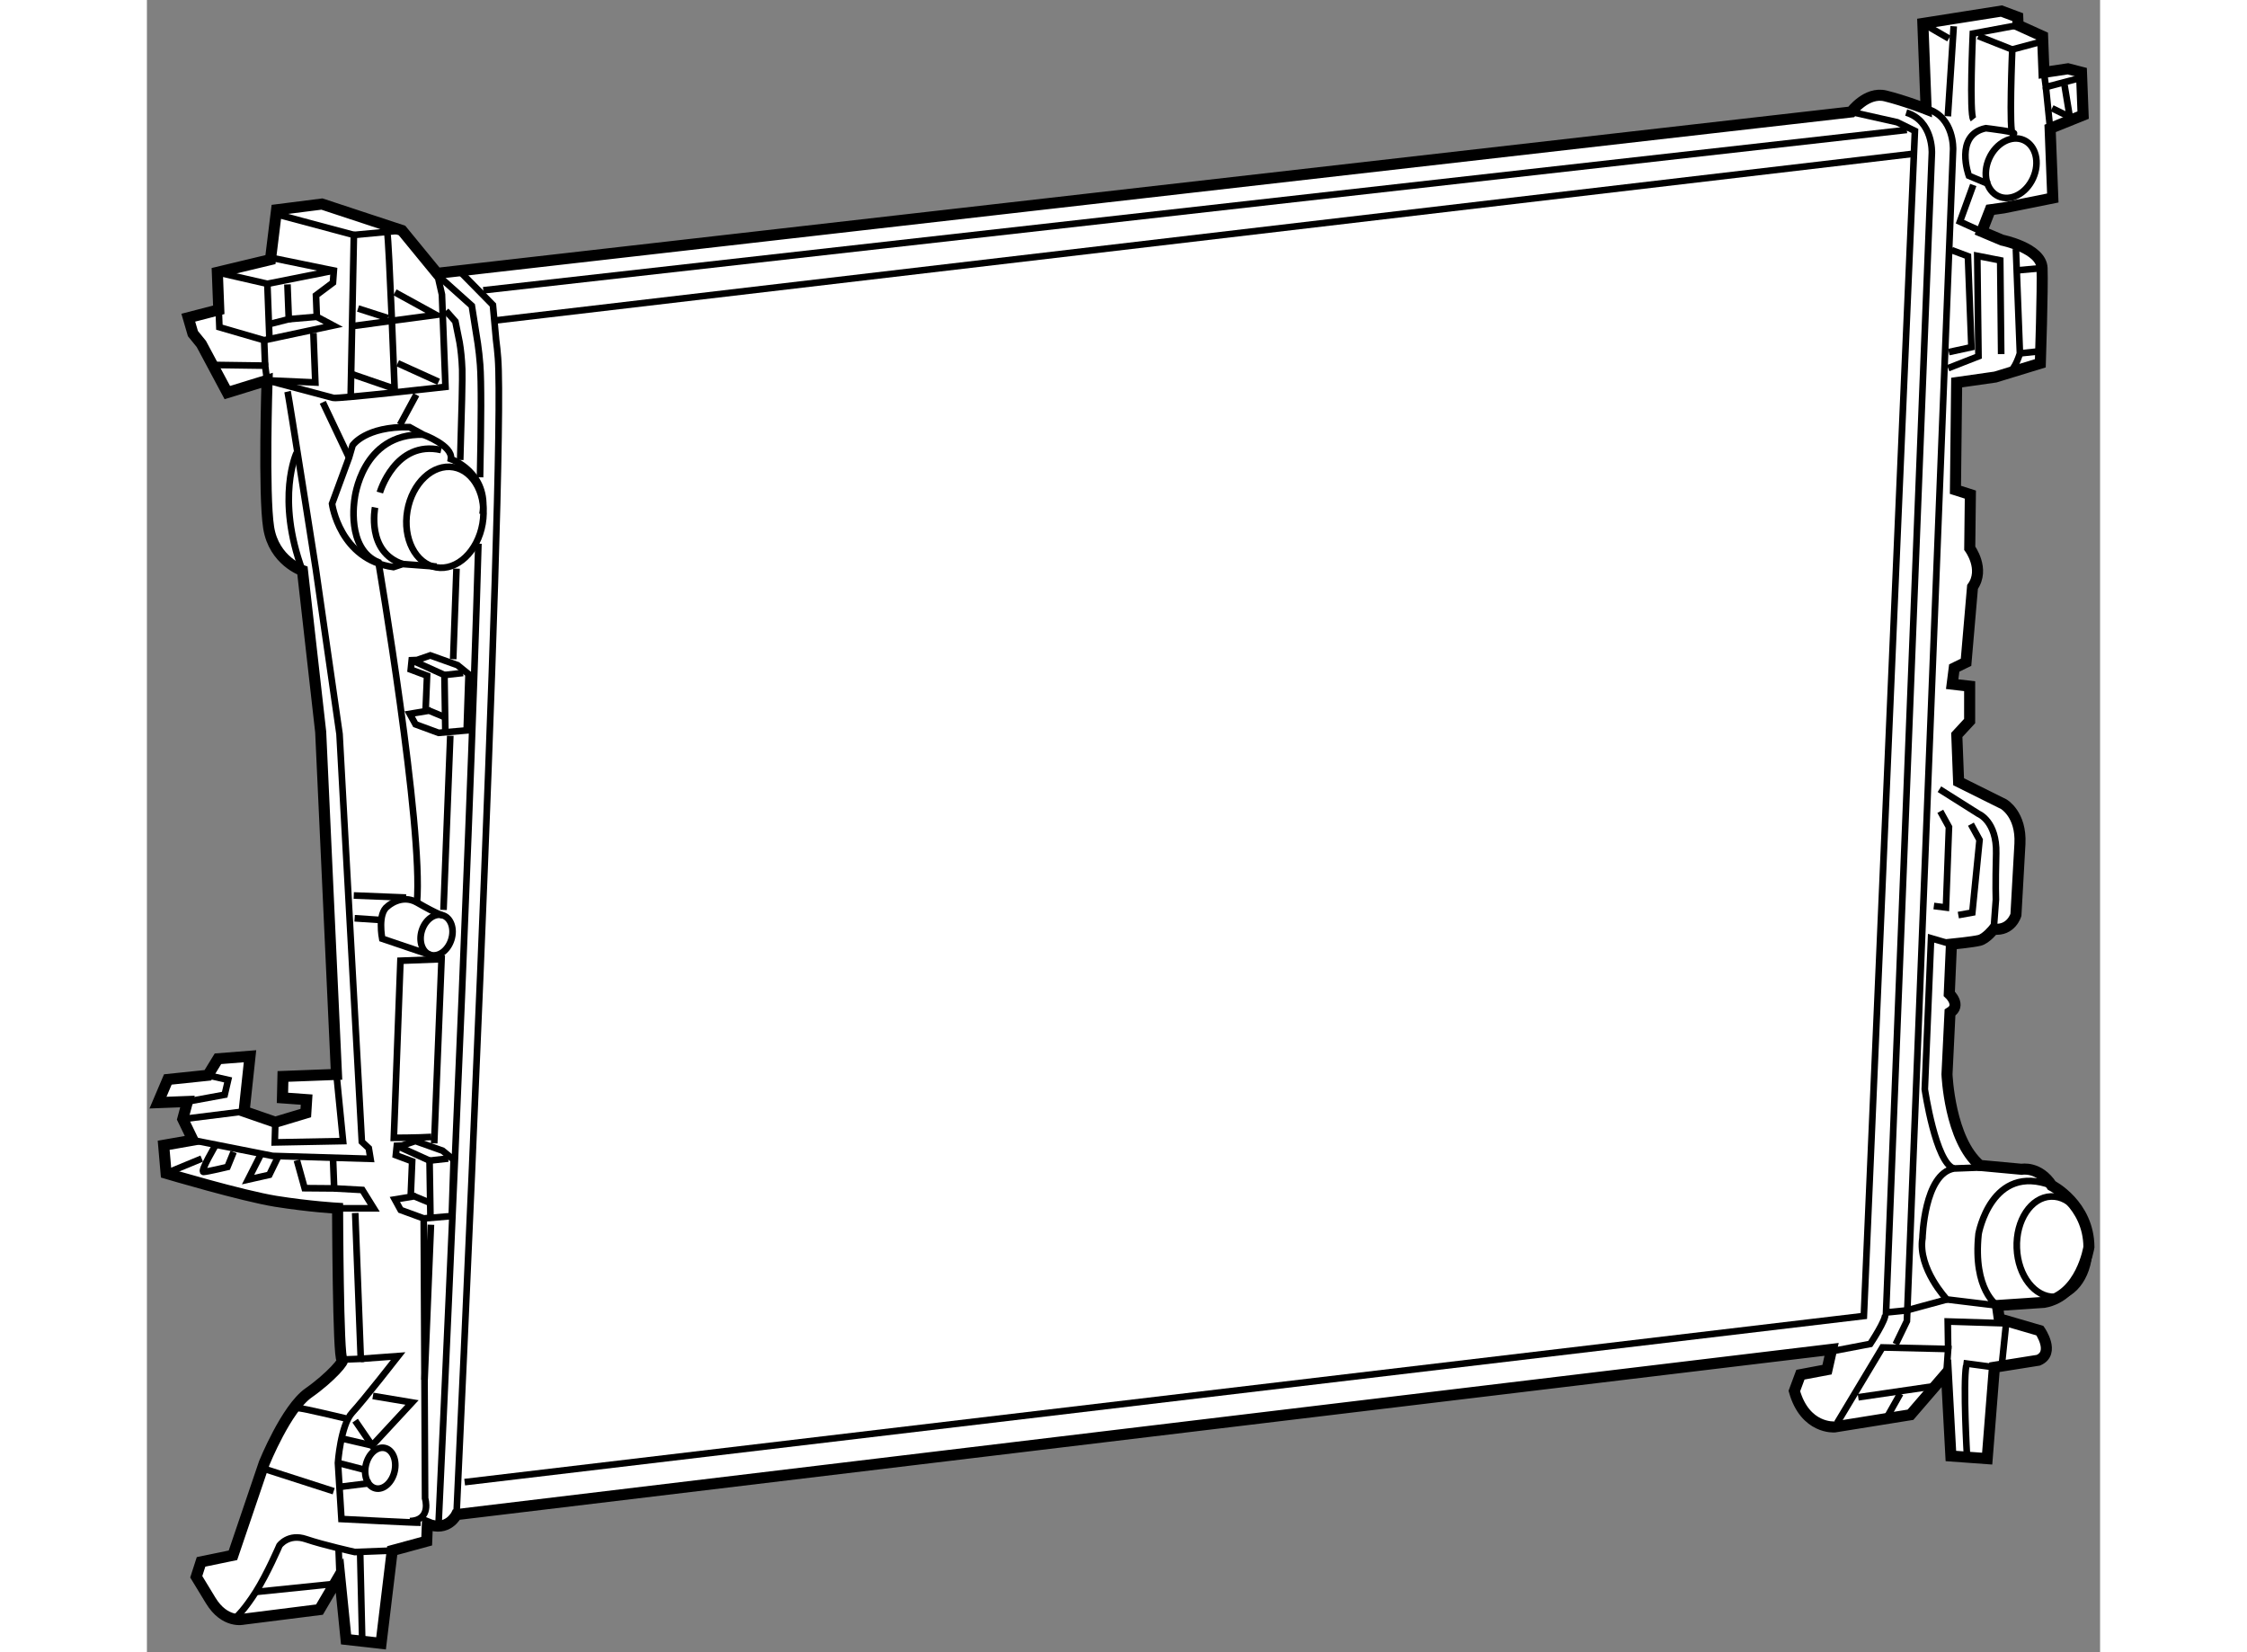 <?xml version="1.0" encoding="utf-8"?>
<!-- Generator: Adobe Illustrator 15.1.0, SVG Export Plug-In . SVG Version: 6.00 Build 0)  -->
<!DOCTYPE svg PUBLIC "-//W3C//DTD SVG 1.1//EN" "http://www.w3.org/Graphics/SVG/1.1/DTD/svg11.dtd">
<svg version="1.1" xmlns="http://www.w3.org/2000/svg" xmlns:xlink="http://www.w3.org/1999/xlink" x="0px" y="0px" width="244.8px"
	 height="180px" viewBox="17.507 44.889 88.255 74.656" enable-background="new 0 0 244.8 180" xml:space="preserve">
	
<rect x="17.507" y="44.889" width="88.255" height="74.656" fill="#808080" stroke="none"/>
	
<g><path fill="#FFFFFF" stroke="#000000" stroke-width="0.5" d="M26.072,93.437l-0.713-15.473l-0.824-7.293
				c0,0-1.288-0.435-1.527-1.94c-0.239-1.504-0.073-6.656-0.073-6.656l-1.795,0.553l-1.174-2.197l-0.381-0.469l-0.209-0.718
				l1.378-0.356l-0.065-1.693l2.4-0.575l0.277-2.251l2.049-0.26l3.618,1.194l1.587,1.937l63.896-7.292c0,0,0.692-0.935,1.545-0.725
				c0.859,0.21,1.841,0.595,1.841,0.595l-0.148-3.869l3.55-0.56l0.737,0.275l0.015,0.363l1.107,0.502l0.063,1.632l1.084-0.163
				l0.611,0.157l0.074,1.935l-1.491,0.602l0.121,3.144l-2.224,0.448l-0.603,0.084l-0.383,0.984l0.92,0.388
				c0,0,1.77,0.355,1.805,1.262c0.035,0.907-0.078,4.302-0.078,4.302l-2.034,0.622l-1.747,0.249l-0.055,4.847l0.674,0.215
				l-0.028,2.423c0,0,0.702,0.942,0.126,1.75l-0.293,3.403l-0.534,0.261l-0.093,0.729l0.79,0.092l-0.001,1.575l-0.58,0.628
				l0.082,2.114l2.037,1.013c0,0,0.801,0.454,0.734,1.787c-0.072,1.333-0.181,3.217-0.181,3.217s-0.214,0.733-1.004,0.643
				c0,0-0.347,0.438-0.646,0.509c-0.301,0.074-1.264,0.17-1.264,0.17l-0.098,2.242c0,0,0.565,0.524,0.033,0.849l-0.136,2.788
				c0,0,0.114,2.964,1.491,4.12l1.882,0.174c0,0,0.783-0.154,1.36,0.734c0,0,1.667,0.844,1.68,2.779c0,0-0.339,2.195-2.022,2.499
				l-2.114,0.143l0.085,0.601l1.836,0.535c0,0,0.703,1.004-0.07,1.337l-1.986,0.316l-0.326,4.13l-1.64-0.119l-0.203-3.744
				l-1.622,1.88l-3.432,0.551c0,0-1.327,0.11-1.816-1.623l0.274-0.738l1.203-0.227l0.206-0.917l-62.135,7.466
				c0,0-0.393,0.803-1.316,0.414l-0.03,0.787l-1.558,0.424l-0.505,4.193l-1.581-0.179l-0.292-2.895l-0.909,1.549l-3.436,0.433
				c0,0-0.839,0.215-1.484-0.851c-0.648-1.066-0.648-1.066-0.648-1.066l0.217-0.673l1.441-0.298l1.415-4.169
				c0,0,0.996-2.461,1.998-3.165c1.003-0.703,1.698-1.519,1.517-1.512s-0.202-6.834-0.202-6.834s-1.274-0.072-2.797-0.315
				c-1.522-0.246-4.951-1.265-4.951-1.265l-0.11-1.266l1.324-0.232l-0.461-0.953l0.212-0.793l-1.332,0.051l0.445-1.047l1.809-0.189
				l0.456-0.746l1.448-0.114l-0.267,2.493l1.412,0.488l1.376-0.414l0.038-0.607l-1.093-0.079l0.023-0.968L26.072,93.437z"></path><ellipse transform="matrix(-0.985 -0.17 0.17 -0.985 49.895 140.733)" fill="none" stroke="#000000" stroke-width="0.3" cx="30.985" cy="68.226" rx="1.724" ry="2.297"></ellipse><path fill="none" stroke="#000000" stroke-width="0.3" d="M30.594,70.49l-1.53-0.114l-0.418,0.137
				c-2.435-0.332-2.774-2.861-2.774-2.861l0.768-2.088l0.161-0.551c0,0,0.572-0.869,2.571-0.824l0.619,0.34
				c0,0,1.351,0.493,1.252,1.102c0,0,1.719,0.601,1.429,2.489"></path><path fill="none" stroke="#000000" stroke-width="0.3" d="M27.816,67.82c0,0-0.407,2.014,1.248,2.556"></path><path fill="none" stroke="#000000" stroke-width="0.3" d="M28.032,67.146c0,0,0.695-2.388,2.772-1.923"></path><path fill="none" stroke="#000000" stroke-width="0.3" d="M29.99,64.528c-2.788-0.075-3.098,2.903-3.098,2.903
				s-0.398,2.254,1.078,2.865c0,0,2.033,11.969,1.739,15.372"></path><polyline fill="none" stroke="#000000" stroke-width="0.3" points="20.753,58.887 20.782,59.674 22.804,60.262 25.926,59.598 
				25.184,59.203 25.147,58.235 25.913,57.661 25.953,57.115 23.206,56.553 		"></polyline><polyline fill="none" stroke="#000000" stroke-width="0.3" points="20.688,57.194 22.949,57.713 25.953,57.115 		"></polyline><polyline fill="none" stroke="#000000" stroke-width="0.3" points="25.03,59.935 25.117,62.172 22.934,62.074 		"></polyline><line fill="none" stroke="#000000" stroke-width="0.3" x1="22.949" y1="57.713" x2="23.045" y2="60.253"></line><path fill="none" stroke="#000000" stroke-width="0.3" d="M30.619,57.239l0.219,0.96l0.16,4.171c0,0-4.883,0.551-5.066,0.498
				c-0.184-0.054-2.997-0.793-2.997-0.793l-0.086-0.664l-2.301-0.032"></path><polyline fill="none" stroke="#000000" stroke-width="0.3" points="23.495,54.605 26.859,55.505 26.714,62.777 		"></polyline><line fill="none" stroke="#000000" stroke-width="0.3" x1="29.032" y1="55.302" x2="26.859" y2="55.505"></line><path fill="none" stroke="#000000" stroke-width="0.3" d="M26.776,59.626l3.794-0.509c-0.31-0.17-1.855-1.019-1.855-1.019"></path><path fill="none" stroke="#000000" stroke-width="0.3" d="M28.37,55.447c0.071,0.24,0.33,7.01,0.33,7.01l-1.902-0.654"></path><line fill="none" stroke="#000000" stroke-width="0.3" x1="28.396" y1="59.261" x2="27.046" y2="58.828"></line><line fill="none" stroke="#000000" stroke-width="0.3" x1="30.687" y1="62.14" x2="28.837" y2="61.302"></line><polyline fill="none" stroke="#000000" stroke-width="0.3" points="23.857,57.74 23.918,59.311 23.079,59.525 		"></polyline><line fill="none" stroke="#000000" stroke-width="0.3" x1="25.184" y1="59.203" x2="23.918" y2="59.311"></line><line fill="none" stroke="#000000" stroke-width="0.3" x1="22.804" y1="60.262" x2="22.848" y2="61.41"></line><path fill="none" stroke="#000000" stroke-width="0.3" d="M19.588,96.409l3.599,0.711l4.424,0.131l-0.079-0.48l-0.313-0.291
				l-1.009-18.426l-1.073-7.468c0,0-1.203-7.702-1.274-8.003"></path><polyline fill="none" stroke="#000000" stroke-width="0.3" points="23.31,95.599 23.284,96.509 26.37,96.45 26.072,93.437 		"></polyline><line fill="none" stroke="#000000" stroke-width="0.3" x1="19.127" y1="95.456" x2="21.898" y2="95.11"></line><polyline fill="none" stroke="#000000" stroke-width="0.3" points="20.262,93.478 21.177,93.685 21.021,94.355 19.339,94.663 		
				"></polyline><line fill="none" stroke="#000000" stroke-width="0.3" x1="18.374" y1="97.907" x2="19.983" y2="97.241"></line><path fill="none" stroke="#000000" stroke-width="0.3" d="M20.624,96.611c0,0-0.739,1.237-0.558,1.231
				c0.181-0.008,1.081-0.223,1.081-0.223l0.276-0.676"></path><polyline fill="none" stroke="#000000" stroke-width="0.3" points="22.641,97.079 22.077,98.19 23.038,97.974 23.43,97.169 		"></polyline><polyline fill="none" stroke="#000000" stroke-width="0.3" points="24.284,97.317 24.634,98.577 25.968,98.588 25.915,97.195 		
				"></polyline><polyline fill="none" stroke="#000000" stroke-width="0.3" points="26.122,99.487 27.757,99.487 27.242,98.658 25.968,98.588 		
				"></polyline><polyline fill="none" stroke="#000000" stroke-width="0.3" points="26.324,106.321 27.171,106.289 26.919,99.699 		"></polyline><path fill="none" stroke="#000000" stroke-width="0.3" d="M29.875,113.692c-0.242,0.009-3.578-0.165-3.578-0.165l-0.158-2.536
				c0,0,0.117-1.697,0.641-2.268c0.523-0.563,2.08-2.559,2.08-2.559l-1.689,0.124"></path><path fill="none" stroke="#000000" stroke-width="0.3" d="M24.35,108.517c0.182-0.007,2.136,0.464,2.136,0.464"></path><line fill="none" stroke="#000000" stroke-width="0.3" x1="22.758" y1="111.243" x2="25.946" y2="112.269"></line><polyline fill="none" stroke="#000000" stroke-width="0.3" points="26.915,109.082 27.684,110.205 29.486,108.26 27.719,107.965 
						"></polyline><ellipse transform="matrix(-0.974 -0.225 0.225 -0.974 30.385 225.847)" fill="none" stroke="#000000" stroke-width="0.3" cx="28.084" cy="111.189" rx="0.665" ry="0.936"></ellipse><path fill="none" stroke="#000000" stroke-width="0.3" d="M21.562,117.945c0,0,0.351-0.314,0.865-1.123
				c0.514-0.807,1.07-2.1,1.07-2.1s0.402-0.559,1.2-0.286c0.798,0.271,2.202,0.582,2.202,0.582l1.693-0.065"></path><line fill="none" stroke="#000000" stroke-width="0.3" x1="26.213" y1="116.073" x2="26.169" y2="114.925"></line><line fill="none" stroke="#000000" stroke-width="0.3" x1="27.142" y1="115.009" x2="27.238" y2="119.12"></line><line fill="none" stroke="#000000" stroke-width="0.3" x1="22.427" y1="116.822" x2="26.167" y2="116.438"></line><line fill="none" stroke="#000000" stroke-width="0.3" x1="27.628" y1="111.9" x2="26.181" y2="112.078"></line><line fill="none" stroke="#000000" stroke-width="0.3" x1="26.139" y1="110.991" x2="27.363" y2="111.306"></line><line fill="none" stroke="#000000" stroke-width="0.3" x1="27.684" y1="110.205" x2="26.34" y2="109.894"></line><ellipse transform="matrix(-0.953 -0.303 0.303 -0.953 33.334 179.453)" fill="none" stroke="#000000" stroke-width="0.3" cx="30.58" cy="87.142" rx="0.697" ry="0.937"></ellipse><path fill="none" stroke="#000000" stroke-width="0.3" d="M30.298,88.036l-2.16-0.732c0,0-0.225-1.142,0.247-1.464
				c0,0,0.619-0.577,1.325-0.171c0.991,0.568,1.155,0.578,1.155,0.578"></path><line fill="none" stroke="#000000" stroke-width="0.3" x1="26.853" y1="85.352" x2="29.218" y2="85.446"></line><line fill="none" stroke="#000000" stroke-width="0.3" x1="26.892" y1="86.381" x2="28.045" y2="86.458"></line><path fill="none" stroke="#000000" stroke-width="0.3" d="M30.716,88.233L28.963,88.3l-0.299,8.003c0,0,1.12-0.003,1.693-0.041"></path><path fill="none" stroke="#000000" stroke-width="0.3" d="M24.27,65.352c0,0-0.951,2.035,0.265,5.318"></path><line fill="none" stroke="#000000" stroke-width="0.3" x1="25.454" y1="63.066" x2="26.639" y2="65.564"></line><line fill="none" stroke="#000000" stroke-width="0.3" x1="28.944" y1="64.083" x2="29.679" y2="62.724"></line><polyline fill="none" stroke="#000000" stroke-width="0.3" points="30.902,77.268 30.102,76.935 30.166,75.42 29.429,75.144 
				29.472,74.721 29.715,74.711 30.312,74.504 31.539,74.943 32.04,75.348 31.955,77.893 30.688,78.003 29.644,77.618 29.383,77.144 
				30.346,76.985 		"></polyline><polyline fill="none" stroke="#000000" stroke-width="0.3" points="30.993,78.051 30.951,75.39 31.794,75.297 		"></polyline><line fill="none" stroke="#000000" stroke-width="0.3" x1="30.951" y1="75.39" x2="29.472" y2="74.721"></line><polyline fill="none" stroke="#000000" stroke-width="0.3" points="30.228,99.209 29.429,98.878 29.492,97.362 28.755,97.087 
				28.799,96.661 29.041,96.652 29.639,96.446 30.866,96.884 31.366,97.29 31.282,99.837 30.015,99.944 28.971,99.562 28.711,99.087 
				29.673,98.929 		"></polyline><polyline fill="none" stroke="#000000" stroke-width="0.3" points="30.32,99.992 30.278,97.332 31.121,97.238 		"></polyline><line fill="none" stroke="#000000" stroke-width="0.3" x1="30.278" y1="97.332" x2="28.799" y2="96.661"></line><path fill="none" stroke="#000000" stroke-width="0.3" d="M31.496,113.328c0,0,2.236-47.551,1.874-52.26
				c-0.022-0.295-0.052-0.569-0.085-0.82l-0.144-1.578l-1.464-1.487"></path><path fill="none" stroke="#000000" stroke-width="0.3" d="M32.559,66.456c0.054-2.526,0.061-4.34,0.004-5.084
				c-0.027-0.348-0.062-0.664-0.104-0.951l-0.271-1.714l-1.458-1.306"></path><path fill="none" stroke="#000000" stroke-width="0.3" d="M30.69,113.63c0,0,1.378-29.295,1.795-44.174"></path><path fill="none" stroke="#000000" stroke-width="0.3" d="M30.015,99.944l0.061,12.649c0,0,0.311,0.988-0.687,1.026"></path><path fill="none" stroke="#000000" stroke-width="0.3" d="M31.663,65.673c0.07-2.215,0.105-3.702,0.091-4.088
				c-0.019-0.497-0.063-0.899-0.119-1.227l-0.19-0.942l-0.428-0.484"></path><path fill="none" stroke="#000000" stroke-width="0.3" d="M31.346,74.674c0.053-1.435,0.104-2.809,0.149-4.091"></path><path fill="none" stroke="#000000" stroke-width="0.3" d="M30.909,86.004c0.104-2.644,0.208-5.312,0.306-7.871"></path><path fill="none" stroke="#000000" stroke-width="0.3" d="M30.488,96.552c0.105-2.608,0.222-5.514,0.34-8.505"></path><path fill="none" stroke="#000000" stroke-width="0.3" d="M30.053,107.238c0,0,0.116-2.8,0.287-7.009"></path><line fill="none" stroke="#000000" stroke-width="0.3" x1="32.707" y1="58.006" x2="97.029" y2="50.759"></line><line fill="none" stroke="#000000" stroke-width="0.3" x1="33.123" y1="59.383" x2="97.313" y2="51.838"></line><polyline fill="none" stroke="#000000" stroke-width="0.3" points="94.515,49.947 96.594,50.412 97.395,50.805 95.088,104.353 
				31.864,111.86 		"></polyline><polyline fill="none" stroke="#000000" stroke-width="0.3" points="93.881,109.184 95.927,105.774 98.897,105.844 98.818,106.937 
						"></polyline><path fill="none" stroke="#000000" stroke-width="0.3" d="M99.713,106.598c-0.148,0.854,0.034,4.054,0.034,4.054"></path><path fill="none" stroke="#000000" stroke-width="0.3" d="M93.395,105.992l1.981-0.377c0,0,0.744-1.117,0.675-1.359"></path><path fill="none" stroke="#000000" stroke-width="0.3" d="M96.527,105.63l0.506-1.048l2.087-52.935c0,0,0.066-1.455-1.16-1.833"></path><path fill="none" stroke="#000000" stroke-width="0.3" d="M97,49.974c1.227,0.376,1.161,1.832,1.161,1.832l-2.07,52.387
				l0.925-0.092l1.825-0.496"></path><line fill="none" stroke="#000000" stroke-width="0.3" x1="97.753" y1="45.948" x2="98.93" y2="46.629"></line><line fill="none" stroke="#000000" stroke-width="0.3" x1="98.883" y1="50.143" x2="99.148" y2="46.076"></line><path fill="none" stroke="#000000" stroke-width="0.3" d="M100.036,50.28c-0.187-0.234-0.024-3.874-0.024-3.874l2.043-0.38"></path><line fill="none" stroke="#000000" stroke-width="0.3" x1="100.256" y1="46.519" x2="101.792" y2="47.126"></line><ellipse transform="matrix(-0.911 -0.412 0.412 -0.911 172.833 142.199)" fill="none" stroke="#000000" stroke-width="0.3" cx="101.757" cy="52.454" rx="1.088" ry="1.392"></ellipse><path fill="none" stroke="#000000" stroke-width="0.3" d="M100.755,53.219l-0.922-0.388c0,0-0.674-1.85,0.766-2.149
				c0,0,1.583,0.183,1.222,0.256c-0.188,0.039-0.027-3.813-0.027-3.813l1.32-0.354"></path><polyline fill="none" stroke="#000000" stroke-width="0.3" points="104.931,48.397 103.313,48.823 103.225,48.161 		"></polyline><line fill="none" stroke="#000000" stroke-width="0.3" x1="103.504" y1="50.692" x2="103.313" y2="48.823"></line><polyline fill="none" stroke="#000000" stroke-width="0.3" points="104.154,48.731 104.393,50.175 103.591,49.78 		"></polyline><polyline fill="none" stroke="#000000" stroke-width="0.3" points="99.053,56.191 99.791,56.466 99.948,60.577 98.928,60.798 		
				"></polyline><polyline fill="none" stroke="#000000" stroke-width="0.3" points="98.896,61.525 100.268,60.988 100.213,56.449 101.25,56.652 
				101.293,60.889 		"></polyline><path fill="none" stroke="#000000" stroke-width="0.3" d="M101.958,56.14l0.181,4.717c0,0-0.214,0.734-0.511,0.866"></path><line fill="none" stroke="#000000" stroke-width="0.3" x1="102.138" y1="60.856" x2="103.042" y2="60.761"></line><line fill="none" stroke="#000000" stroke-width="0.3" x1="101.995" y1="57.107" x2="103.141" y2="57.002"></line><polyline fill="none" stroke="#000000" stroke-width="0.3" points="100.031,53.247 99.429,54.905 100.416,55.353 		"></polyline><ellipse transform="matrix(-0.999 0.039 -0.039 -0.999 211.124 198.226)" fill="none" stroke="#000000" stroke-width="0.3" cx="103.651" cy="101.149" rx="1.634" ry="2.27"></ellipse><path fill="none" stroke="#000000" stroke-width="0.3" d="M100.703,97.629l-1.543,0.059c-1.352,0.235-1.424,3.146-1.424,3.146
				c-0.219,1.368,1.104,2.771,1.104,2.771l2.283,0.276c0,0-1.117-0.685-0.852-3.237c0,0,0.573-3.229,3.307-2.184"></path><path fill="none" stroke="#000000" stroke-width="0.3" d="M99.16,97.688c-0.826-0.239-1.318-3.58-1.318-3.58l0.283-6.824
				l0.921,0.269"></path><path fill="none" stroke="#000000" stroke-width="0.3" d="M98.503,80.549l1.769,1.116c0,0,0.83,0.332,0.795,1.785
				c-0.038,1.456-0.013,2.089-0.013,2.089l-0.099,1.334"></path><polyline fill="none" stroke="#000000" stroke-width="0.3" points="98.251,85.827 98.798,85.896 98.933,82.258 98.542,81.548 		
				"></polyline><polyline fill="none" stroke="#000000" stroke-width="0.3" points="99.356,86.238 99.989,86.124 100.316,82.841 99.926,82.13 		
				"></polyline><polyline fill="none" stroke="#000000" stroke-width="0.3" points="98.897,105.844 98.878,104.602 101.517,104.684 
				101.319,106.596 		"></polyline><line fill="none" stroke="#000000" stroke-width="0.3" x1="94.834" y1="108.025" x2="98.176" y2="107.536"></line><line fill="none" stroke="#000000" stroke-width="0.3" x1="96.053" y1="109.069" x2="96.734" y2="107.861"></line><line fill="none" stroke="#000000" stroke-width="0.3" x1="100.987" y1="106.67" x2="99.587" y2="106.483"></line></g>


</svg>